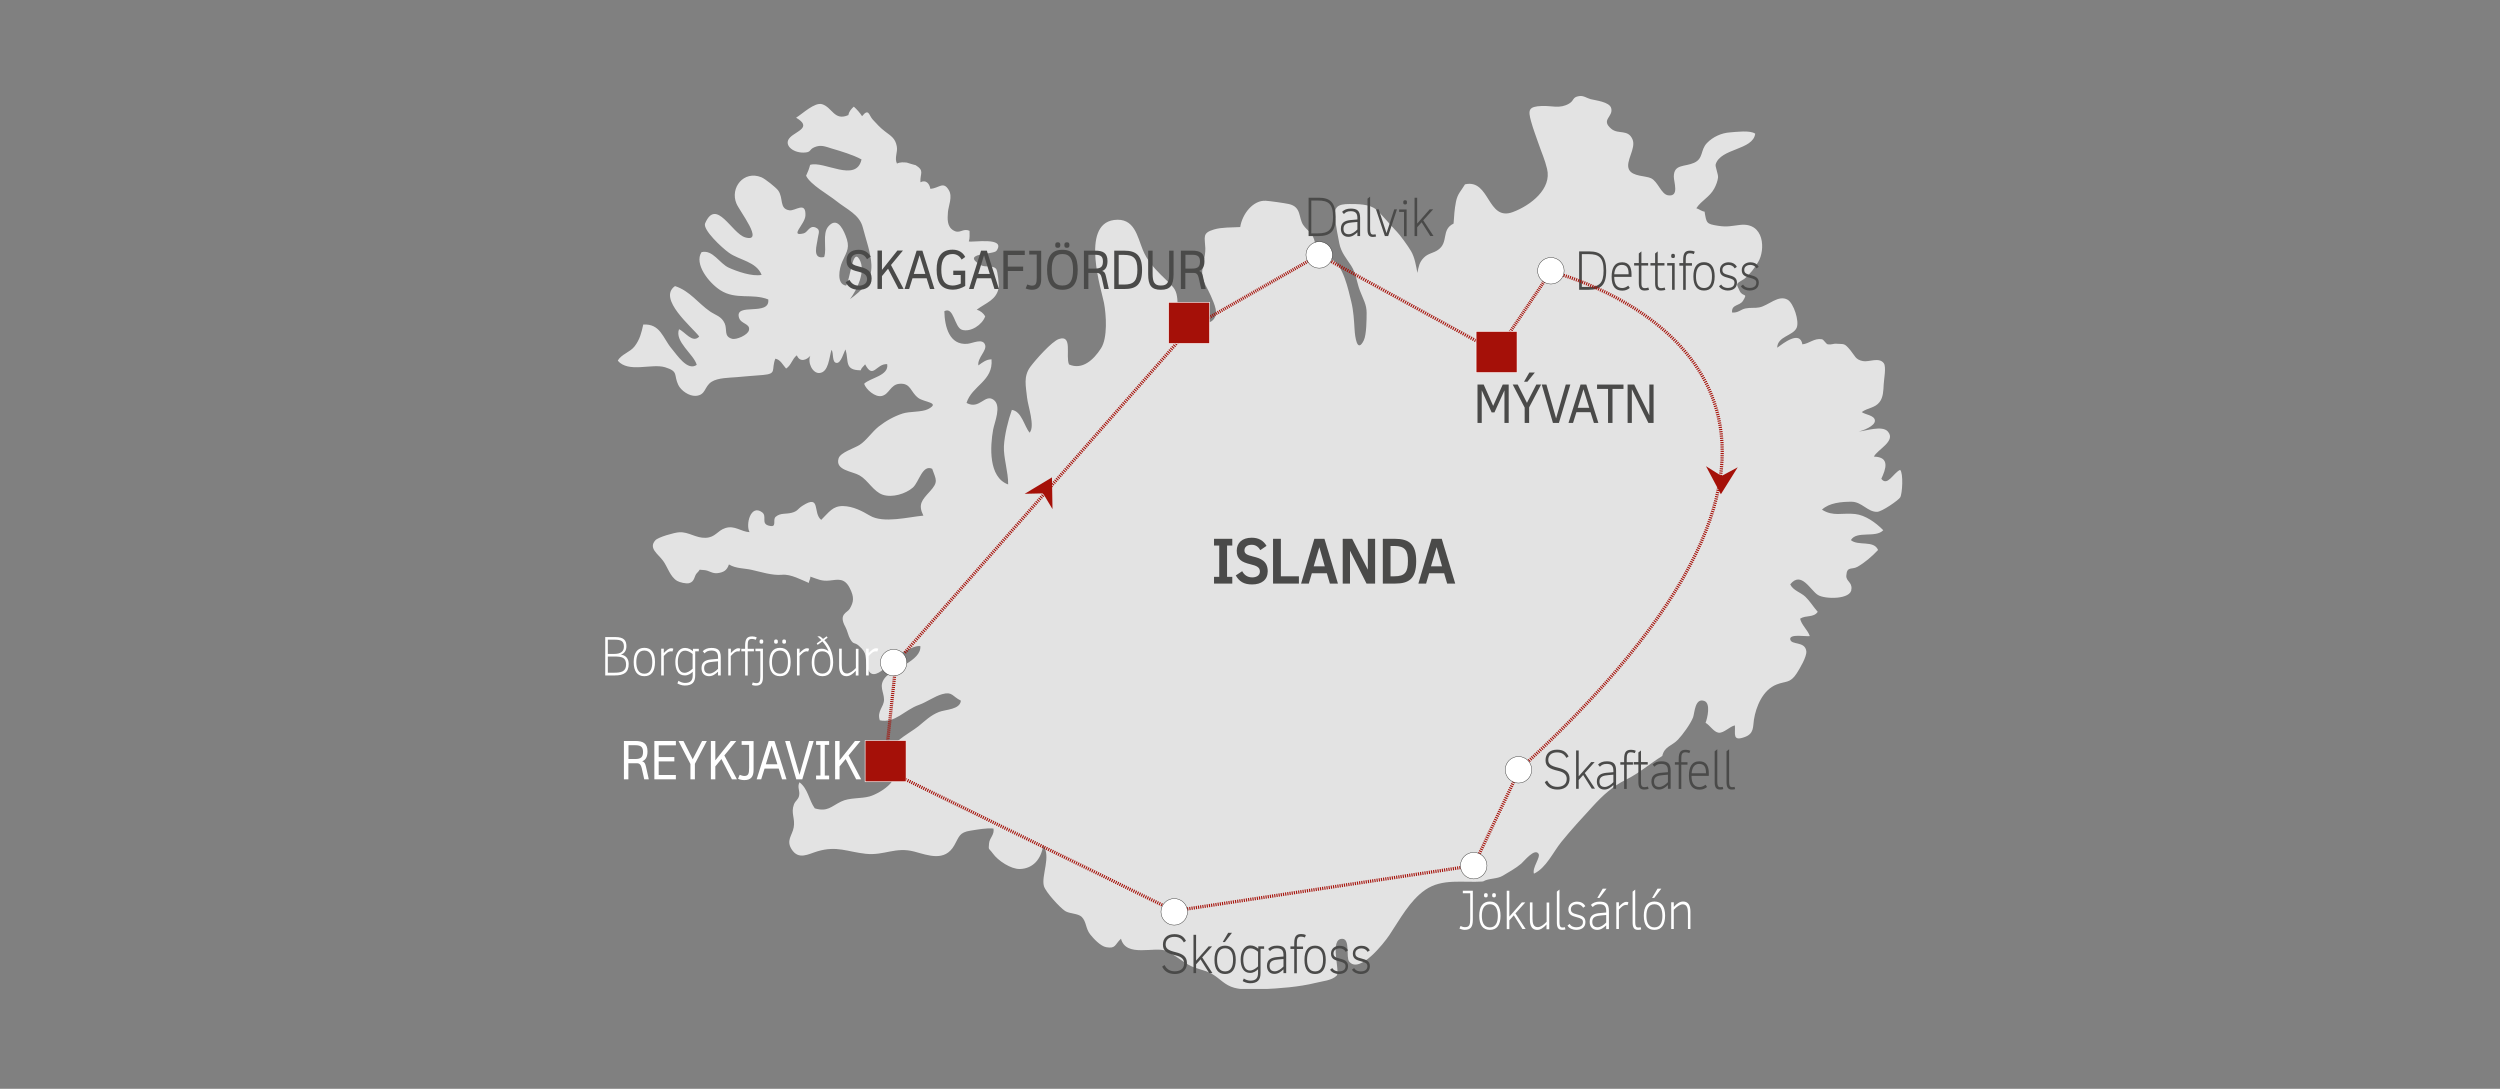 <?xml version="1.0" encoding="utf-8"?>
<!-- Generator: Adobe Illustrator 25.4.1, SVG Export Plug-In . SVG Version: 6.00 Build 0)  -->
<svg version="1.1" id="Livello_1" xmlns="http://www.w3.org/2000/svg" xmlns:xlink="http://www.w3.org/1999/xlink" x="0px" y="0px"
	 viewBox="0 0 2300 1001.7" style="enable-background:new 0 0 2300 1001.7;" xml:space="preserve">
<rect x="0" y="0" width="2300" height="1001.7" fill="#808080" stroke="none"/>
<style type="text/css">
	.st0{clip-path:url(#SVGID_00000044889224622167751790000002827928270450984847_);fill:#E3E3E3;}
	.st1{fill:#A51008;}
	.st2{fill:#4A4A49;}
	.st3{fill:#FFFFFF;}
	
		.st4{clip-path:url(#SVGID_00000034085964170773138470000002670421228055866813_);fill:none;stroke:#A51008;stroke-width:3;stroke-miterlimit:10;stroke-dasharray:0.939,0.939;}
	
		.st5{clip-path:url(#SVGID_00000034085964170773138470000002670421228055866813_);fill:none;stroke:#A51008;stroke-width:3;stroke-miterlimit:10;stroke-dasharray:1.009,1.009;}
	
		.st6{clip-path:url(#SVGID_00000034085964170773138470000002670421228055866813_);fill:none;stroke:#A51008;stroke-width:3;stroke-miterlimit:10;stroke-dasharray:0.946,0.946;}
	
		.st7{clip-path:url(#SVGID_00000034085964170773138470000002670421228055866813_);fill:none;stroke:#A51008;stroke-width:3;stroke-miterlimit:10;stroke-dasharray:1.045,1.045;}
	
		.st8{clip-path:url(#SVGID_00000034085964170773138470000002670421228055866813_);fill:none;stroke:#A51008;stroke-width:3;stroke-miterlimit:10;stroke-dasharray:0.919,0.919;}
	
		.st9{clip-path:url(#SVGID_00000034085964170773138470000002670421228055866813_);fill:none;stroke:#A51008;stroke-width:3;stroke-miterlimit:10;stroke-dasharray:1.005,1.005;}
	
		.st10{clip-path:url(#SVGID_00000034085964170773138470000002670421228055866813_);fill:none;stroke:#A51008;stroke-width:3;stroke-miterlimit:10;stroke-dasharray:1.006,1.006;}
	
		.st11{clip-path:url(#SVGID_00000034085964170773138470000002670421228055866813_);fill:none;stroke:#A51008;stroke-width:3;stroke-miterlimit:10;stroke-dasharray:1.013,1.013;}
	
		.st12{clip-path:url(#SVGID_00000034085964170773138470000002670421228055866813_);fill:none;stroke:#A51008;stroke-width:3;stroke-miterlimit:10;stroke-dasharray:1.015,1.015;}
	
		.st13{clip-path:url(#SVGID_00000034085964170773138470000002670421228055866813_);fill:none;stroke:#A51008;stroke-width:0.5;stroke-miterlimit:10;}
	.st14{fill:none;stroke:#FFFFFF;stroke-width:0.54;}
	.st15{clip-path:url(#SVGID_00000127034409327453889620000007655141174896501415_);fill:#FFFFFF;}
	.st16{clip-path:url(#SVGID_00000127034409327453889620000007655141174896501415_);fill:none;stroke:#1D1D1B;stroke-width:0.36;}
	.st17{clip-path:url(#SVGID_00000017499524533110713940000011260140455376261533_);fill:#FFFFFF;}
	.st18{clip-path:url(#SVGID_00000017499524533110713940000011260140455376261533_);fill:none;stroke:#1D1D1B;stroke-width:0.36;}
</style>
<g>
	<defs>
		<rect id="SVGID_1_" x="568.5" y="87.8" width="1183" height="822"/>
	</defs>
	<clipPath id="SVGID_00000124866971392222438270000010767708511492763291_">
		<use xlink:href="#SVGID_1_"  style="overflow:visible;"/>
	</clipPath>
	<path style="clip-path:url(#SVGID_00000124866971392222438270000010767708511492763291_);fill:#E3E3E3;" d="M1617.5,241.1
		c6.8-11.2,5.8-36.6-16.5-34.2c-8.1,0.9-11.8,2.2-20.5,0.8c-10.7-1.7-10.5-2.3-12.3-13c-2.8-0.3-5.2-2.5-7.6-3.1
		c4.9-7.4,12.3-10.2,16.6-18.3c1.6-3,3-6.6,3.4-10c0.3-3-2.8-10.1-2.2-12.1c4.6-15,34.4-12.9,36.4-28.2c-4.7-3.4-17.5-1.6-23.2-1.2
		c-7.7,0.5-15.7,4-21.3,9.9c-6.1,6.5-3,14.2-11.8,18.1c-8.7,3.9-18.4,1-18.6,12.5c-0.1,5.2,5.4,18.9-5.2,17.4
		c-6.4-0.9-9.3-12.6-15.7-15.7c-4.9-2.4-17.1-1.5-20.3-8c-3.7-7.5,6.8-19.4,3.2-27.8c-4.1-9.6-12.9-4.3-19.4-9.6
		c-10.3-8.6,2-10.9-0.2-19.1c-1.6-5.9-14.6-7.1-19-8.3c-3.4-0.9-6.4-3.4-10.4-2.8c-6.6,1-4.3,3.9-9.3,6.9c-8.7,5.1-16,1.8-25.1,2.2
		c-12.3,0.5-12.8,3.6-9.9,14.2c2.1,7.6,4.7,14.1,6.9,20.6c2.7,7.9,5.8,14.6,7.8,23c4.5,18.4-14.9,33.6-31.5,39.8
		c-23.7,8.9-20.9-30.8-44-25.5c-3.6,6.2-6.8,8.4-8.3,16c-1.3,6.4-1.8,13.6-2.2,20.1c-11.7,5.6-4.2,17.2-14.3,24.2
		c-4.4,3.1-8.8,3-12.9,7c-4.3,4.2-5,8.5-6.1,14.2c-1.3-6.9-2.4-14.1-5.8-20c-2.8-4.8-10.2-15-13-17.8c-7.6-7.8-12.9-15-19.3-20.6
		c-5.7-5-16.9-5-24.5-5c-10.5,0-14.5,2.5-13.2,13.2c0.9,6.8,2.5,16.1,4,23.2c1.7,8.2,6.5,13.7,10.9,20.4c4.6,7.1,5.1,15.4,8.1,23.1
		c3.1,8,6.1,12.6,6.1,20.2c0,5.6-0.1,20.2-2.6,25.3c-6.1,12.4-8.1-3.2-8.5-10.1c-0.5-8.3-1-17.2-3-25.3c-2.7-10.7-7.3-34.6-19-39.5
		c-5.4-2.3-5.8,2.3-10.4-2c-3.7-3.4-3.1-8.6-4-12.9c-2.2-10.1-6.5-10-10.9-16.4c-4.4-6.6-1.4-16.6-13.2-19.2
		c-4.1-0.9-17.7-2.8-21.2-3c-11.5-0.7-21.6,11.9-23.5,24.2c-7.4,0.4-17.2,0.1-24.1,2.2c-11.1,3.3-8.4,6.9-8,17.2
		c0.3,7.9-3.3,16.8-2.9,24.3c0.4,6.5,5.5,13.6,7.9,19.4c3.1,7.5,8.3,17.1,1.4,23c-4.2,3.7-18.6,4-22.8,2.8
		c-13.7-3.8-6-20.9-11.6-31.2c-4-7.4-22.3-18.9-29.4-36.4c-5.2-12.6-7.7-30.3-26.6-27.8c-31.3,4.2-11.1,66-9.2,76.4
		c2,10.7,3.5,32-2.8,41.7c-6.7,10.5-17.2,20.2-29.4,14.8c-3.4-7.8,3.6-27.7-9.3-23.4c-6.5,2.1-21.9,19.6-26.3,25.6
		c-6.5,8.9-4.1,17.6-3,28.3c0.8,7.8,7.6,26.5,2.3,32.3c-5-6.3-7.3-19.7-16.3-21c-3.5,9.8-6.7,23.1-7.3,33.3
		c-0.5,10.6,4.1,24,3.9,35.3c-18.3-6.6-16.6-35.1-13.8-50.5c1.3-6.9,7.9-21.8,0.5-27.3c-8.1-6.1-12.9,9.4-25,2.8
		c5-16.1,24.7-19.9,23-40.1c-4.7,0-8.2,2.7-12.1,5.6c-1.1-6.9,8-13.6,6.2-18.9c-2.2-6.4-11.2-1.5-16.2-1c-16.6,1.5-21-15.5-21.3-30
		c8.8-4.7,9.2,14.9,16.2,17.1c8,2.5,18.7-4.6,21.4-12.4c-1.8-3-4.5-5.1-7.8-6.1c8.6-6.4,18.2-8.9,20.2-20.2
		c0.4-2.5-0.9-15.4-2.3-17.2c-3-3.9-10.1-1.1-14.4-3.7c-18.9-11.5,12-9.2,14.7-13.1c9.2-13.2-22.6-7.4-25.5-8.6
		c1.1-3,0.6-6.4,0.7-9.7c-6.2-2.9-8.7,3.2-14.8-0.4c-6-3.5-5.6-10.5-5.1-16.9c0.5-5.9,4.5-14.1,0.8-20.2c-5.2-8.7-8.9-1.6-17-1.2
		c-0.8-5-4.2-8.6-9.1-6c-0.5-8.5,4.1-10.4-4.5-15.8c0.4,0.3-8.6-2.4-7.9-2.3c-3.1-0.3-6.1-0.6-9.2,0.9c-2.6-5.3,1-10.4-0.2-16.1
		c-1.4-7.2-5.3-9.3-10.7-13.4c-4.8-3.6-8-7.4-11.3-10.9c-3.7-3.9-3.6-11-9.9-3.2c-2.1-3.2-4.7-6.2-7.6-8.8c-2.4,2.2-4.4,4.4-5,7.8
		c-13,5.7-14.8-7.1-24.1-10c-6.9-2.1-17.8,8.6-24,12.4c15.2,8.9,0.1,12.4-5.4,18c-6.6,6.5,1.8,14.2,12.1,14.1
		c7.8-0.1,4.7-2.7,10.3-5c5.8-2.4,9.5-0.7,16,1.3c8.5,2.5,19.5,5.8,27.2,10c-4.8,21.9-34.8,0.9-47.3,5c-0.9,3.5-2.1,6.7-3.7,10
		c4,8.3,20.5,17.3,27.9,23.3c9.3,7.5,21.3,12.3,24.3,24.3c2.8,11,7.4,23.2,7.9,34.4c0.6,14.5-8.2,23.2-19.7,31.5
		c6.3-8.3,14.9-25.8,8.7-36.5c-6.5-11.3-8.4,18.5-12.3,24.1c-9.2-1.4-6.2-16-3.6-21.9c4.6-10.2,7.6-13.1,3-24.5
		c-3-7.5-8.3-16.6-15.7-8.1c-5.9,6.8-1.1,20.2-3.9,28.2c-11.6,2.4-6.4-11.7-5.9-17c0.5-4.5,3.1-8.1-2-10.2
		c-5.6-2.3-7.1,4.4-10.9,5.4c-13.7,3.4,1.3-8.4,1.6-16.4c0.6-13.6-9.4-4-14.7-4.8c-9.7-1.4-5.2-11.1-10.4-18.3
		c-2-2.7-12.1-10.8-15.4-12.1c-16.3-6.6-29,9.7-23,24.1c3,7.3,26.1,36.4,8.1,31.2c-12.4-3.6-26.6-36.9-36.9-12.9
		c-2.4,5.7,15.1,22.2,22,27.1c9.5,6.8,25.1,8,30,20.3c-8.8,1.7-22.4-3.1-30.2-6.6c-8.5-3.8-14.8-16.9-25.1-14.3
		c-7,10.8,6.7,28.2,17.3,35c14.3,9.2,29.3,2.6,44.1,8.5c1.9,15.9-31.3,2.4-26.9,16.8c1.8,6,10.7,5.3,9.1,11.6
		c-1.1,4.4-11.6,8.9-15.5,7.8c-7.9-2.2-4.2-8.4-6.8-14.2c-2.9-6.5-8.4-7.5-13.4-10.9c-11.2-7.7-18.5-18.9-32.3-23.4
		c-16.4,11.6,15.8,37.8,22.3,46.4c-6.1,6.7-13.1-4.4-18.6-6.7c-4.3,11.4,13.7,23.1,16.3,32.8c-8.5,6-18.1-9.1-23.1-15
		c-8.1-9.6-10.3-23.1-26.1-22.1c-1.7,7.6-3.1,13.7-8,20.1c-4.2,5.4-12,7.1-15.5,13.1c9.9,11.6,31.3,2.3,43.6,6.1
		c12.7,3.9,7.7,7,12.1,16.2c2.4,5.1,9.8,10.5,16.2,10.1c9.3-0.7,7.6-8.5,14.4-12.9c5.9-3.8,16.3-3.7,23.1-4.3c8.2-0.8,16-1.3,24.3-2
		c13.1-1.2,7.3-4.5,11.3-15c4.6,0.8,6.9,5.7,9.9,9.1c4.8-3,5.5-8.9,9.9-12.2c2.7,6.7,9,4.6,12.7,0.1c0.4-0.4,0.3-0.4-0.1-0.1
		c-3.2,6.4,1.8,16.7,8.1,16.3c8.7-0.6,9-14.7,11.2-21.4c2.2,3.2,0.1,11.9,4.8,12.1c4,0.2,6.5-10,8.1-12.4c3.2,10.9-1.4,19.1,14,19.2
		c0.7-2.6,2.8-3.7,4-5.5c7.5,14.2,10-0.7,20.3-0.2c1.9,10.7-15.8,12.6-21.2,18.1c1.7,5.2,10.2,12.7,16.3,11.2
		c7-1.7,7.8-10.5,16.2-11.2c10.6-0.9,10,7.6,17.3,13c5.6,4.2,20.9,4.1,9,10.3c-5.6,2.9-16.9,2-23.2,4c-8.1,2.6-15.7,6.9-22.3,12.1
		c-6.1,4.9-11.4,13-17.6,16.9c-4.7,3-17.5,6.8-19.2,12.3c-3.4,11.1,12.7,11.8,19.3,15.7c7.9,4.5,12.6,14.8,21.4,17.8
		c8.8,2.9,21.1-0.9,27.6-6.6c5.7-5,8.7-21.5,17.8-17.3c3.6,10.2,6,11.9-2.1,20.8c-7.2,8-11.2,11.8-6,22.3c-13.7,1.2-36.7,7.4-49.2,0
		c-7.3-4.3-15.5-8.6-24.6-8.8c-9.7-0.2-13,5.7-20.2,12.7c-8-6.2,0-24-17.2-13c-4.6,2.9-4.2,5-10.1,6.5c-5.4,1.4-10.1-0.1-14.5,3.6
		c-3.5,2.9,2.1,10.7-6.8,8.1c-6.9-2-1-8.7-5.8-12.2c-10.6-7.8-15.3,11.6-11.5,18.3c-8-0.4-13.6-6.5-22.2-3.8c-7.6,2.4-9,8.6-18.2,9
		c-9,0.4-15.5-5.6-24.3-5.1c-4.2,0.2-19.4,4.4-22,7.4c-6.5,7.3,2.4,12.4,7.1,18.8c4.1,5.5,6.4,14.6,12.9,18.5
		c2.3,1.4,8.5,2.9,11.2,2.1c5.2-1.5,4.5-6.7,7-9.2c4.6-4.4-0.1-3,6.8-2.8c4.2,0.2,7.4,3.5,12.4,2.8c5.3-0.8,8.4-2.3,10.3-8
		c6.4,3.9,14,3.4,21,5c7.8,1.7,19.1,5.4,27.9,4.5c8-0.8,18.2,4.9,24.6,7.5c0.1-2.1,1.6-3.4,1.4-5.8c7.3,2.5,10.5,4.4,17.8,3.6
		c7.3-0.8,13.4-2.7,18.3,6.6c4.6,8.9,3.7,13.2,0.2,19.3c-2.2,3.9-10.8,4.7-4,16.9c1.5,2.6,2.8,8.5,4.3,10.9c3.4,5.8,3.6,2.6,7.9,6.2
		c8.8,7.7,5,9.6,8.1,20.3c5.1,17.6,23.9-9.3,32.6-14.1c3.8-2.1,11.4-6.5,16-5.8c1.3,13.6-26.1,21.2-32.4,29c-6.2,7.6-1.1,13-1,20.2
		c0,6.9-6.7,10.5-3.9,19.1c14,3,22.7-9.5,36-14.2c6.9-2.4,14.3-7.9,21.5-9.9c9.3-2.5,8.8,1.8,17.1,6c-0.8,8.3-13.8,8-20.1,10.4
		c-7.8,3.1-12.5,7.9-19,13.2c-8.3,6.7-32.6,18.6-29.4,31.9c21.1,14.3-6,29.9-15.4,32.6c-8.3,2.3-18.5,0.9-26.4,4.8
		c-9.3,4.6-12.4,9.6-24.1,6.2c-5.6-7.8-6.1-17.9-14.1-24c-2.3,4.7,0.6,7.5-0.3,12.1c-0.7,4-3.4,4.6-4.8,8.3
		c-3,7.9,1.3,12.9-0.2,21.1c-1.3,7.4-7.2,11.9-1.9,20.2c6.5,10.1,15.3,4.3,23.8,1.8c17.9-5.3,27.6,0.5,44.4,2.3
		c17.1,1.8,27.2-6.7,44.8-2c12.7,3.4,28,9.6,36.7-5.9c4.5-7.9,4.4-11.8,14.9-13.4c5.9-0.9,15.2-2.7,21.1-1.9c1,6-3.6,8.2-4.1,13.8
		c-0.6,6.5-0.3,3.8,3.5,9.1c4.7,6.6,16.6,14.5,24.9,14.3c12.2-0.4,19.6-9.2,21.4-21.7c7.6,9.8-2,28.1,0.7,37.4
		c1.6,5.6,14.8,19.9,19.6,23c4,2.5,11.8,2.1,15.1,5.3c4.5,4.4,3.5,10.6,7.9,16.2c3.1,3.9,9.4,10.7,14.6,11.7c9,1.6,7.7-2.1,13.7-7.8
		c4.6,17.8,31.3,6.7,41.7,11.3c7.4,3.3,13.1,8.5,20.2,12.6c6.9,4.1,15.3,4.6,22,8.6c7.3,4.3,11.6,10.4,20.5,12.7
		c7.6,2,17.1,1.7,25.3,1.3c16.5-0.8,33.8-2,49.6-5.9c5.8-1.5,14.6-2.1,19-6.5c3.8-3.8-7-34.1,5.3-34c7.5,0.1,3.2,16.9,6.3,20.9
		c9.5,11.9,32.1-17,37-24.3c9.7-14.5,18.8-31.8,33-41.6c15.8-10.9,34.9-6.4,53.1-7.7c-0.9,0.1,0.6-0.7,0,0
		c5.3-3.2,12.9-2.1,18.2-5.3c5.7-3.5,12-6.8,17.1-11.2c2.7-2.4,12.2-14.4,15.8-9.1c2.2,3.2-6,12.9-4.2,18.4
		c11.3-5.3,17.6-19.8,25.2-29.2c9.1-11.2,18.8-21.8,28.6-32.4c9.4-10.3,18.5-18.8,31.1-25c12.2-6,22.1-14.9,33.2-21.7
		c1.8-8.7,9-9.3,14.4-15c4.3-4.5,11.6-14.5,13.9-20.5c1.5-3.9,1.6-18.3,10.4-15.1c6,2.2,2.8,15.8,1.1,20.1c4,2.2,7.5,8.5,12,9.1
		c4.8,0.6,10.5-6,15-6.7c0.5,7.9-2.5,14.9,9,10.7c8.7-3.1,7.5-9.4,8.5-16c1.9-11.8,8-27.4,21-32.4c8.4-3.3,12.3-0.9,18.3-10.1
		c2.7-4.2,9.5-15.5,8.9-20.5c-1.2-9.5-13.8-5.3-14.8-10.9c-0.9-5.4,15.2-2.3,18-3c-2-5.8-7.6-10.1-8.9-16c5.4-3.5,12.3-0.7,16.2-6.3
		c-4-4.5-7.2-9.9-11.4-13.9c-4.5-4.2-11.3-5.7-13.9-11.4c10.2-12.7,18.5,5.5,25.5,9.8c6.6,4.1,30.6,4.2,30.8-5.4c0,0.8-0.7,0.2,0,0
		c0.8-6.4-5.1-7.2-4.7-12.5c0.6-8.8,4.9-5.1,10.2-8c6.4-3.6,13.3-9.4,19-15.5c-3.8-9.3-18.4-3.4-25-9.1c5.3-9,22.9-1.6,29.8-9.1
		c-7-7.1-16.6-13.9-25.9-14.9c-11.9-1.3-20.1,2.6-30.5-4c6.7-6.4,18.2-7.3,27.2-7.3c9.4,0,14.9,9.5,23.5,9.3
		c4.4-0.1,19.3-10.4,21.2-13.2c2.1-3.1,3.1-22.6,0-25.4c-6.2,2.7-11.7,15.6-17.3,8.2c4-8.6,8.4-20.1-6.8-20.4
		c2.9-6.4,20.7-14.2,12.8-23.1c-5.2-5.9-20.2-0.5-26.8,0c3.8-0.8,15.2-5,14.9-10.1c-0.3-4.9-9.1-5.4-12.1-7.8
		c5.7-4.1,12.1-3.6,16.4-9.2c3.4-4.4,3.5-10.6,3.8-16.4c0.2-4.5,2.5-16,0.1-19.3c-4.4-6-13.8-0.8-19.3-2c-6.9-1.4-7.1-4.7-11.4-9.9
		c-6-7.2-5.6-5.4-13.7-6.1c-1.6-0.1-4.1,1.1-7.1,0.6c-1.7-0.3-3.7-4.4-5.5-4.7c-7-1.2-11.7,4.1-17.9,4.7
		c-2.3-13.2-17.8-0.8-23.2,3.1c0.3-10.6,14.5-10.8,17.9-18.3c2.7-6.1-2.8-22.6-8.2-25.8c-8.5-5-17.8,5.4-26.1,7
		c-3.9,0.8-8.2,0-12.9,1c-4.3,0.9-6.7,4.3-12.2,3.7c-0.7-7.7,6.9-5.8,10-10.7c5-8-0.1-3-3.1-9.3c-3.4-7.2-3.6-6,4.3-10.9
		C1609.8,252.6,1614.4,246.3,1617.5,241.1"/>
</g>
<g>
	<path class="st1" d="M1598.7,429.9l-15.5,24.8l-13.7-25.8l14.3,9L1598.7,429.9z"/>
</g>
<g>
	<path class="st2" d="M1461.5,266.6h-8.7v-35.3h9.4c10.4,0,15.5,4.4,15.5,17.7C1477.8,262.7,1472.4,266.6,1461.5,266.6z
		 M1461.5,233.8h-6.2v30.2h6.2c9.7,0,13.8-3.4,13.8-15.1C1475.3,236.8,1470.9,233.8,1461.5,233.8z"/>
	<path class="st2" d="M1485.1,254.7c0,5.4,1.5,10.3,7.4,10.3c2,0,4-1,5.5-2.2l1.4,2.1c-1.3,1.1-3.5,2.5-6.8,2.5
		c-6.2,0-9.9-3.5-9.9-12.8c0-7.9,2.6-13.3,9.7-13.3c6.3,0,8.6,4.4,8.6,11.1v2.3H1485.1z M1492,243.7c-4.2,0-6.5,3.2-6.9,8.6h13.2
		C1498.4,246.9,1497,243.7,1492,243.7z"/>
	<path class="st2" d="M1513.2,267.3c-3.6,0-5.5-1.5-5.5-6.8v-16.2h-4.3V242h4.3v-8.8l2.4-1.9V242h6.2v2.3h-6.2v15.8
		c0,2.8,0.2,5,3.2,5c1.3,0,2.4-0.3,3.2-0.6l0.6,2.2C1516.2,267,1514.6,267.3,1513.2,267.3z"/>
	<path class="st2" d="M1528.2,267.3c-3.6,0-5.5-1.5-5.5-6.8v-16.2h-4.3V242h4.3v-8.8l2.4-1.9V242h6.2v2.3h-6.2v15.8
		c0,2.8,0.2,5,3.2,5c1.3,0,2.4-0.3,3.2-0.6l0.6,2.2C1531.1,267,1529.6,267.3,1528.2,267.3z"/>
	<path class="st2" d="M1538.3,266.6v-22.3h-4.5V242h6.9v24.6H1538.3z M1539.2,237.4c-1.6,0-1.7-0.9-1.7-1.9c0-1.3,0.3-2,1.7-2
		c1.6,0,1.7,0.9,1.7,2C1541,236.9,1540.5,237.4,1539.2,237.4z"/>
	<path class="st2" d="M1558.3,233.8c-1-0.5-2.3-0.8-3.6-0.8c-3.4,0-3.8,2.3-3.8,6.2v2.9h5.7v2.3h-5.7v22.3h-2.4v-22.3h-3.5V242h3.5
		v-2.9c0-6.9,2.3-8.5,6.6-8.5c1.6,0,3.2,0.4,4.1,0.9L1558.3,233.8z"/>
	<path class="st2" d="M1567.7,267.3c-6.4,0-9.8-4.4-9.8-13c0-8.6,3.4-13.1,9.8-13.1c6.4,0,9.8,4.5,9.8,13.1
		C1577.5,262.9,1574.1,267.3,1567.7,267.3z M1567.7,243.7c-5.8,0-7.4,5.2-7.4,10.7c0,5.4,1.6,10.6,7.4,10.6c5.7,0,7.3-5.1,7.3-10.6
		C1575.1,248.9,1573.4,243.7,1567.7,243.7z"/>
	<path class="st2" d="M1589.4,267.3c-2.6,0-6.4-1.2-7.9-4l2-1.5c1.4,2.4,3.8,3.1,6.2,3.1c2.5,0,6-0.9,6-4.8c0-2.6-1.7-3.4-5.8-4.5
		c-3.6-1-7.6-1.9-7.6-7.1c0-5,4.1-7.2,8-7.2c2.9,0,6,1.1,7.6,4.2l-2,1.4c-1.2-2.2-3.4-3.2-5.8-3.2c-2.1,0-5.5,1.1-5.5,4.5
		c0,3,1.6,3.8,5.9,4.9c3.8,1,7.5,2.1,7.5,6.9C1598,265.7,1593.4,267.3,1589.4,267.3z"/>
	<path class="st2" d="M1609.5,267.3c-2.6,0-6.4-1.2-7.9-4l2-1.5c1.4,2.4,3.8,3.1,6.2,3.1c2.5,0,6-0.9,6-4.8c0-2.6-1.7-3.4-5.8-4.5
		c-3.6-1-7.6-1.9-7.6-7.1c0-5,4.1-7.2,8-7.2c2.9,0,6,1.1,7.6,4.2l-2,1.4c-1.2-2.2-3.4-3.2-5.8-3.2c-2.1,0-5.5,1.1-5.5,4.5
		c0,3,1.6,3.8,5.9,4.9c3.8,1,7.5,2.1,7.5,6.9C1618.1,265.7,1613.6,267.3,1609.5,267.3z"/>
</g>
<g>
	<path class="st3" d="M592.7,717l-2.3-10.3c-0.7-3.1-2.1-4.5-4.3-4.5h-8V717H574v-35.3h10.4c7.1,0,11.3,2.1,11.3,9.6
		c0,5.5-2,8-4.9,9.1c2.1,0.6,2.8,1.9,3.5,5l2.6,11.6H592.7z M584.4,685.6h-6.2v12.7h6c5.5,0,7.4-1.7,7.4-6.7
		C591.5,687,589.3,685.6,584.4,685.6z"/>
	<path class="st3" d="M602,717v-35.3h19.8v4H606v10.8h14.4v4H606V713h15.8v4H602z"/>
	<path class="st3" d="M639.3,702.7V717h-4.1v-14.1l-11-21.2h4.6l8.5,16.8l8.6-16.8h4.4L639.3,702.7z"/>
	<path class="st3" d="M673.4,717l-9.7-18.7l-5.6,6.8V717H654v-35.3h4.1v17.8l14.2-17.8h5.1l-11,13.3l11.6,22H673.4z"/>
	<path class="st3" d="M684.7,717.7c-1.7,0-4.2-0.5-5.7-1.2l1.5-3.7c1,0.5,3.1,1.1,4.2,1.1c3.8,0,4.5-2.1,4.5-7.6v-21h-6.9v-3.5h11
		v26.4C693.3,714.5,690.9,717.7,684.7,717.7z"/>
	<path class="st3" d="M719.5,717l-3.1-9.9h-13l-3.1,9.9h-4.2l11.1-35.3h5.3l11.1,35.3H719.5z M709.9,686l-5.3,17.1h10.6L709.9,686z"
		/>
	<path class="st3" d="M738.1,717h-5.5l-10.3-35.3h4.3l8.9,31.1l8.9-31.1h4.2L738.1,717z"/>
	<path class="st3" d="M750.8,717v-3.5h4v-28.2h-4v-3.5h12v3.5h-4v28.2h4v3.5H750.8z"/>
	<path class="st3" d="M787.7,717l-9.7-18.7l-5.6,6.8V717h-4.1v-35.3h4.1v17.8l14.2-17.8h5.1l-11,13.3l11.6,22H787.7z"/>
</g>
<g>
	<path class="st2" d="M1116.9,536.9v-6.2h4.8v-28.8h-4.8v-6.2h16.8v6.2h-4.8v28.8h4.8v6.2H1116.9z"/>
	<path class="st2" d="M1151.9,537.7c-7.7,0-11.9-2.9-15-8.3l5.9-3.9c1.9,3.4,4.7,5.7,9.3,5.7c3.3,0,7-1.5,7-5.3
		c0-3.7-2.4-5.3-8.8-6.8c-8-1.9-12.5-4.6-12.5-12.4c0-7.2,4.9-12,13.8-12c6.5,0,10.8,2.7,13.6,7.5l-5.7,3.9
		c-1.7-2.9-4.2-4.9-7.9-4.9c-4.5,0-6.7,2.2-6.7,5.2c0,3.2,2.7,4.3,7.9,5.6c6.8,1.6,13.5,4,13.5,13.7
		C1166.2,533.5,1160.6,537.7,1151.9,537.7z"/>
	<path class="st2" d="M1171.2,536.9v-41.2h7.2v34.5h16.6v6.7H1171.2z"/>
	<path class="st2" d="M1223.5,536.9l-2.8-9.5h-13.8l-2.8,9.5h-7.1l12.2-41.2h9.3l12.4,41.2H1223.5z M1213.8,503.4l-5.2,17.6h10.2
		L1213.8,503.4z"/>
	<path class="st2" d="M1257.2,536.9l-15.2-30.2v30.2h-6.7v-41.2h8.7l14.4,28.4v-28.4h6.7v41.2H1257.2z"/>
	<path class="st2" d="M1283.4,536.9h-11.2v-41.2h11.1c13.2,0,19.6,5.1,19.6,20.6C1302.9,532.5,1296.2,536.9,1283.4,536.9z
		 M1282.8,502.3h-3.5v27.9h3.5c10,0,12.5-4.1,12.5-14C1295.4,506.4,1292.5,502.3,1282.8,502.3z"/>
	<path class="st2" d="M1331.4,536.9l-2.8-9.5h-13.8l-2.8,9.5h-7.1l12.2-41.2h9.3l12.4,41.2H1331.4z M1321.7,503.4l-5.2,17.6h10.2
		L1321.7,503.4z"/>
</g>
<g>
	<path class="st2" d="M790.2,266.6c-6.8,0-10.1-3-12.2-6.9l3.4-2.3c1.7,3,4.2,5.4,8.9,5.4c3.3,0,7.4-1.5,7.4-6.1
		c0-3.7-2.7-5.5-7.7-6.7c-8-1.8-11.2-4.2-11.2-10.3c0-5.9,3.8-9.9,11.1-9.9c5.7,0,9,2.6,11.1,6.3l-3.3,2.4c-1.7-3-4-4.9-7.8-4.9
		c-4.5,0-7,2.3-7,5.8c0,3.3,2.2,4.6,8.1,6c6.5,1.6,10.9,3.8,10.9,10.8C801.9,263.8,796.6,266.6,790.2,266.6z"/>
	<path class="st2" d="M826.7,265.9l-9.7-18.7l-5.6,6.8v11.8h-4.1v-35.3h4.1v17.8l14.2-17.8h5.1l-11,13.3l11.6,22H826.7z"/>
	<path class="st2" d="M855.6,265.9l-3.1-9.9h-13l-3.1,9.9h-4.2l11.1-35.3h5.3l11.1,35.3H855.6z M846,234.9l-5.3,17.1h10.6L846,234.9
		z"/>
	<path class="st2" d="M884.7,238.8c-1.3-2.5-4-5.1-8.3-5.1c-7.1,0-10.4,4.9-10.4,14.3c0,9.1,2.7,14.7,10.7,14.7
		c2.4,0,5.2-0.9,7.2-1.8V253h-6.9v-4H888v14.1c-3.4,2-7.2,3.4-11.1,3.4c-10.8,0-15.2-6.4-15.2-18.4c0-11.5,4.2-18.4,14.7-18.4
		c6.1,0,9.8,3.1,11.6,6.7L884.7,238.8z"/>
	<path class="st2" d="M914.9,265.9l-3.1-9.9h-13l-3.1,9.9h-4.2l11.1-35.3h5.3l11.1,35.3H914.9z M905.3,234.9L900,252h10.6
		L905.3,234.9z"/>
	<path class="st2" d="M927.2,234.5v10.8h14.1v4h-14.1v16.6h-4.1v-35.3h19.7v4H927.2z"/>
	<path class="st2" d="M949.3,266.6c-1.7,0-4.2-0.5-5.7-1.2l1.5-3.7c1,0.5,3.1,1.1,4.2,1.1c3.8,0,4.5-2.1,4.5-7.6v-21h-6.9v-3.5h11
		v26.4C957.8,263.3,955.5,266.6,949.3,266.6z"/>
</g>
<g>
	<path class="st2" d="M977.4,266.6c-10.4,0-14.1-7-14.1-18.4c0-11.5,3.6-18.4,14.1-18.4s14.1,6.9,14.1,18.4
		C991.5,259.6,987.8,266.6,977.4,266.6z M977.4,233.7c-7.3,0-9.8,5.1-9.8,14.5c0,9.3,2.5,14.5,9.8,14.5s9.8-5.1,9.8-14.5
		C987.2,238.9,984.7,233.7,977.4,233.7z M973.1,228c-1.8,0-2.3-0.9-2.3-2.5c0-1.7,0.6-2.6,2.3-2.6c1.8,0,2.4,0.8,2.4,2.6
		C975.5,227.3,974.8,228,973.1,228z M981.5,228c-1.8,0-2.3-0.9-2.3-2.5c0-1.7,0.6-2.6,2.3-2.6c1.8,0,2.4,0.8,2.4,2.6
		C983.9,227.3,983.2,228,981.5,228z"/>
</g>
<g>
	<path class="st2" d="M1015.9,265.9l-2.3-10.3c-0.7-3.1-2.1-4.5-4.3-4.5h-8v14.8h-4.1v-35.3h10.4c7.1,0,11.3,2.1,11.3,9.6
		c0,5.5-2,8-4.9,9.1c2.1,0.6,2.8,1.9,3.5,5l2.6,11.6H1015.9z M1007.5,234.4h-6.2v12.7h6c5.5,0,7.4-1.7,7.4-6.7
		C1014.7,235.9,1012.5,234.4,1007.5,234.4z"/>
	<path class="st2" d="M1034.2,265.9h-9.1v-35.3h9c11.3,0,16.6,4.4,16.6,17.7C1050.7,262.1,1045.2,265.9,1034.2,265.9z M1034,234.5
		h-4.8v27.3h4.8c9.1,0,12.4-3.4,12.4-13.7C1046.4,237.7,1042.9,234.5,1034,234.5z"/>
	<path class="st2" d="M1068,266.6c-8.6,0-11.7-3.9-11.7-14.4v-21.6h4.1v21.1c0,7.9,1.7,11,7.6,11c6.2,0,7.6-3.3,7.6-10.9v-21.2h4.1
		v21.6C1079.6,262.7,1076.6,266.6,1068,266.6z"/>
	<path class="st2" d="M1105.1,265.9l-2.3-10.3c-0.7-3.1-2.1-4.5-4.3-4.5h-8v14.8h-4.1v-35.3h10.4c7.1,0,11.3,2.1,11.3,9.6
		c0,5.5-2,8-4.9,9.1c2.1,0.6,2.8,1.9,3.5,5l2.6,11.6H1105.1z M1096.8,234.4h-6.2v12.7h6c5.5,0,7.4-1.7,7.4-6.7
		C1103.9,235.9,1101.8,234.4,1096.8,234.4z"/>
</g>
<g>
	<path class="st2" d="M1384.1,389.1v-30l-9.2,20.3h-2.6l-9.1-20.3v30h-3.9v-35.3h5.7l8.7,19.6l8.8-19.6h5.5v35.3H1384.1z"/>
</g>
<g>
	<path class="st2" d="M1406.8,374.8v14.3h-4.1V375l-11-21.2h4.6l8.5,16.8l8.6-16.8h4.4L1406.8,374.8z M1405.2,351.2h-3.1l4.9-8.5
		h5.1L1405.2,351.2z"/>
</g>
<g>
	<path class="st2" d="M1434.2,389.1h-5.5l-10.3-35.3h4.3l8.9,31.1l8.9-31.1h4.2L1434.2,389.1z"/>
	<path class="st2" d="M1466.4,389.1l-3.1-9.9h-13l-3.1,9.9h-4.2l11.1-35.3h5.3l11.1,35.3H1466.4z M1456.8,358.1l-5.3,17.1h10.6
		L1456.8,358.1z"/>
	<path class="st2" d="M1483.5,357.8v31.3h-4.1v-31.3h-10.1v-4h24.3v4H1483.5z"/>
	<path class="st2" d="M1516.5,389.1l-15.2-31v31h-3.9v-35.3h6.1l13.9,28.3v-28.3h3.9v35.3H1516.5z"/>
</g>
<g>
	<path class="st2" d="M1212.6,217.2h-8.7v-35.3h9.4c10.4,0,15.5,4.4,15.5,17.7C1228.9,213.4,1223.5,217.2,1212.6,217.2z
		 M1212.6,184.5h-6.2v30.2h6.2c9.7,0,13.8-3.4,13.8-15.1C1226.4,187.4,1222,184.5,1212.6,184.5z"/>
	<path class="st2" d="M1248.8,217.2v-3.5c-2.4,2.3-4.9,4.2-8.3,4.2c-4.5,0-6.9-3.1-6.9-7.4c0-6,4-7.4,8.4-8c2.7-0.3,3.7-0.4,6.8-0.6
		v-1.5c0-4.8-2.4-6.1-6.2-6.1c-3.1,0-4.7,1-6.2,2.6l-1.7-2c1.9-1.9,4.4-3,8-3c5.7,0,8.6,1.9,8.6,8.5v16.8H1248.8z M1248.8,204.2
		c-1.6,0.2-2.3,0.2-4.5,0.4c-4.4,0.4-8.3,1.1-8.3,5.8c0,3.5,1.7,5.1,4.9,5.1c2.7,0,5.7-2.1,7.9-4.4V204.2z"/>
	<path class="st2" d="M1263,218c-3.7,0-4.9-2.4-4.9-6.9v-28.3l2.4-1.9v29.8c0,3.5,0.6,5.1,2.8,5.1c0.7,0,1.6-0.1,2.2-0.3l0.5,2.1
		C1265.5,217.7,1264.2,218,1263,218z"/>
	<path class="st2" d="M1277.1,217.2h-3l-8.2-24.6h2.5l7.2,21.9l7.1-21.9h2.5L1277.1,217.2z"/>
	<path class="st2" d="M1291.7,217.2V195h-4.5v-2.3h6.9v24.6H1291.7z M1292.7,188.1c-1.6,0-1.7-0.9-1.7-1.9c0-1.3,0.3-2,1.7-2
		c1.6,0,1.7,0.9,1.7,2C1294.5,187.6,1294,188.1,1292.7,188.1z"/>
	<path class="st2" d="M1315.9,217.2l-8-12.7l-4.1,4.6v8.1h-2.4v-35.3h2.4v23.8l11.5-13.1h3.2l-9.1,10.1l9.4,14.4H1315.9z"/>
</g>
<g>
	<path class="st3" d="M565.8,621.4h-9v-35.3h9.2c8,0,10.3,3.1,10.3,8.4c0,4.3-2,6.7-5.1,7.8c4,0.4,7.2,3.2,7.2,8.5
		C578.5,618.7,573.8,621.4,565.8,621.4z M565.2,588.5h-6v13.1h5.9c5.8,0,8.9-2.1,8.9-6.8C573.9,589.5,571.1,588.5,565.2,588.5z
		 M565.2,604h-6v14.9h5.5c6.6,0,11.3-0.9,11.3-7.6C575.9,604.8,572,604,565.2,604z"/>
	<path class="st3" d="M592.8,622.1c-6.4,0-9.8-4.4-9.8-13c0-8.6,3.4-13.1,9.8-13.1c6.4,0,9.8,4.5,9.8,13.1
		C602.6,617.7,599.2,622.1,592.8,622.1z M592.8,598.5c-5.8,0-7.4,5.2-7.4,10.7c0,5.4,1.6,10.6,7.4,10.6c5.7,0,7.3-5.1,7.3-10.6
		C600.1,603.7,598.5,598.5,592.8,598.5z"/>
	<path class="st3" d="M618.6,599.5c-0.3-0.2-1-0.3-1.2-0.3c-2.8,0-4.5,2.1-6.7,4.3v17.9h-2.4v-24.6h2.4v4c2.5-2.6,4.5-4.4,6.8-4.4
		c0.9,0,1.4,0.1,2,0.5L618.6,599.5z"/>
	<path class="st3" d="M639.6,599.1v22.1c0,6.3-2.6,9.5-9.7,9.5c-2.9,0-5.9-1.4-6.7-2l1-2.4c1.3,1,3.8,2,5.9,2c4.8,0,7.2-1.9,7.2-7.1
		V618c-1.8,1.8-4.2,3.4-7.3,3.4c-6,0-8.7-5-8.7-12.5c0-5.7,2.3-12.8,9-12.8c3,0,5.3,1.4,7.2,3v-2.2h5.4v2.3H639.6z M637.2,601.7
		c-2.3-1.9-4.6-3.1-6.9-3.1c-5,0-6.7,5.4-6.7,10.2c0,5.4,1.5,10.2,6.2,10.2c2.4,0,5.1-1.6,7.4-3.8V601.7z"/>
	<path class="st3" d="M660.6,621.4v-3.5c-2.4,2.3-4.9,4.2-8.3,4.2c-4.5,0-6.9-3.1-6.9-7.4c0-6,4-7.4,8.4-8c2.7-0.3,3.7-0.4,6.8-0.6
		v-1.5c0-4.8-2.4-6.1-6.2-6.1c-3.1,0-4.7,1-6.2,2.6l-1.7-2c1.9-1.9,4.4-3,8-3c5.7,0,8.6,1.9,8.6,8.5v16.8H660.6z M660.6,608.4
		c-1.6,0.2-2.3,0.2-4.5,0.4c-4.4,0.4-8.3,1.1-8.3,5.8c0,3.5,1.7,5.1,4.9,5.1c2.7,0,5.7-2.1,7.9-4.4V608.4z"/>
	<path class="st3" d="M680.2,599.5c-0.3-0.2-1-0.3-1.2-0.3c-2.8,0-4.5,2.1-6.7,4.3v17.9H670v-24.6h2.4v4c2.5-2.6,4.5-4.4,6.8-4.4
		c0.9,0,1.4,0.1,2,0.5L680.2,599.5z"/>
	<path class="st3" d="M695.3,588.6c-1-0.5-2.3-0.8-3.6-0.8c-3.4,0-3.8,2.3-3.8,6.2v2.9h5.7v2.3h-5.7v22.3h-2.4v-22.3H682v-2.3h3.5
		v-2.9c0-6.9,2.3-8.5,6.6-8.5c1.6,0,3.2,0.4,4.1,0.9L695.3,588.6z"/>
	<path class="st3" d="M695.3,630.8c-1,0-2.6-0.2-3.5-0.6l0.7-2.4c1,0.4,2.1,0.7,3.3,0.7c3,0,3.7-1.9,3.7-6.2v-23.2H695v-2.3h6.9
		v26.3C701.9,628.2,700.3,630.8,695.3,630.8z M700.5,592.2c-1.6,0-1.7-0.9-1.7-1.9c0-1.3,0.3-2,1.7-2c1.6,0,1.7,0.9,1.7,2
		C702.2,591.7,701.7,592.2,700.5,592.2z"/>
	<path class="st3" d="M717.6,622.1c-6.4,0-9.8-4.4-9.8-13c0-8.6,3.4-13.1,9.8-13.1c6.4,0,9.8,4.5,9.8,13.1
		C727.4,617.7,724,622.1,717.6,622.1z M717.6,598.5c-5.8,0-7.4,5.2-7.4,10.7c0,5.4,1.6,10.6,7.4,10.6c5.7,0,7.3-5.1,7.3-10.6
		C725,603.7,723.4,598.5,717.6,598.5z M713.9,592.2c-1.6,0-1.7-0.9-1.7-1.9c0-1.3,0.3-2,1.7-2c1.6,0,1.7,0.9,1.7,2
		C715.7,591.7,715.2,592.2,713.9,592.2z M721.4,592.2c-1.6,0-1.7-0.9-1.7-1.9c0-1.3,0.3-2,1.7-2c1.6,0,1.7,0.9,1.7,2
		C723.2,591.7,722.7,592.2,721.4,592.2z"/>
	<path class="st3" d="M743.5,599.5c-0.3-0.2-1-0.3-1.2-0.3c-2.8,0-4.5,2.1-6.7,4.3v17.9h-2.4v-24.6h2.4v4c2.5-2.6,4.5-4.4,6.8-4.4
		c0.9,0,1.4,0.1,2,0.5L743.5,599.5z"/>
	<path class="st3" d="M756.7,622.1c-7.1,0-9.9-5.3-9.9-12.6c0-8.1,3.4-12.7,8.9-12.7c2.4,0,4.5,0.6,6.6,2.4c-1-3-3.3-6.3-5.7-9.1
		l-4.4,3.2l-0.8-1.4l4.2-3c-1.3-1.4-2.6-2.6-3.7-3.5h2.4c1,0.7,2,1.5,2.9,2.4l3.3-2.4l0.9,1.3l-3,2.2c4.9,5,8.1,11.9,8.1,20.6
		C766.4,616.9,763.5,622.1,756.7,622.1z M756.5,599.2c-6,0-7.3,5-7.3,10.3c0,5.4,1.8,10.2,7.4,10.2c5.7,0,7.3-5.2,7.3-10.3
		C764,603.6,762,599.2,756.5,599.2z"/>
	<path class="st3" d="M787.3,621.4v-4.3c-2.9,3.3-5.7,5-8.6,5c-4.7,0-6.7-3.6-6.7-9.2v-16.1h2.4v14.8c0,4.8,1,8,4.9,8
		c2.3,0,5.4-2.1,8.1-5v-17.7h2.4v24.6H787.3z"/>
	<path class="st3" d="M807.1,599.5c-0.3-0.2-1-0.3-1.2-0.3c-2.8,0-4.5,2.1-6.7,4.3v17.9h-2.4v-24.6h2.4v4c2.5-2.6,4.5-4.4,6.8-4.4
		c0.9,0,1.4,0.1,2,0.5L807.1,599.5z"/>
</g>
<g>
	<path class="st2" d="M1432.8,726.4c-6.7,0-10.1-3.5-11.6-6.8l2.1-1.5c1.7,3.1,4.2,5.8,9.5,5.8c4.1,0,8.6-1.7,8.6-7.3
		c0-4-2.6-6.2-7.9-7.4c-8.2-1.9-11.6-4-11.6-9.9c0-5.6,3.6-9.6,10.6-9.6c5.9,0,8.8,2.6,10.6,6.2l-2,1.4c-1.8-3.4-4.3-5.1-8.7-5.1
		c-5,0-8,2.7-8,6.9c0,3.8,2.1,5.5,9.2,7.2c6.4,1.6,10.4,4,10.4,10C1443.9,724.2,1438.1,726.4,1432.8,726.4z"/>
	<path class="st2" d="M1464.5,725.7l-8-12.7l-4.1,4.6v8.1h-2.4v-35.3h2.4v23.8l11.5-13.1h3.2l-9.1,10.1l9.4,14.4H1464.5z"/>
	<path class="st2" d="M1484.3,725.7v-3.5c-2.4,2.3-4.9,4.2-8.3,4.2c-4.5,0-6.9-3.1-6.9-7.4c0-6,4-7.4,8.4-8c2.7-0.3,3.7-0.4,6.8-0.6
		v-1.5c0-4.8-2.4-6.1-6.2-6.1c-3.1,0-4.7,1-6.2,2.6l-1.7-2c1.9-1.9,4.4-3,8-3c5.7,0,8.6,1.9,8.6,8.5v16.8H1484.3z M1484.3,712.7
		c-1.6,0.2-2.3,0.2-4.5,0.4c-4.4,0.4-8.3,1.1-8.3,5.8c0,3.5,1.7,5.1,4.9,5.1c2.7,0,5.7-2.1,7.9-4.4V712.7z"/>
	<path class="st2" d="M1504,692.9c-1-0.5-2.3-0.8-3.6-0.8c-3.4,0-3.8,2.3-3.8,6.2v2.9h5.7v2.3h-5.7v22.3h-2.4v-22.3h-3.5v-2.3h3.5
		v-2.9c0-6.9,2.3-8.5,6.6-8.5c1.6,0,3.2,0.4,4.1,0.9L1504,692.9z"/>
	<path class="st2" d="M1512.8,726.4c-3.6,0-5.5-1.5-5.5-6.8v-16.2h-4.3v-2.3h4.3v-8.8l2.4-1.9v10.7h6.2v2.3h-6.2v15.8
		c0,2.8,0.2,5,3.2,5c1.3,0,2.4-0.3,3.2-0.6l0.6,2.2C1515.7,726.1,1514.2,726.4,1512.8,726.4z"/>
	<path class="st2" d="M1534.5,725.7v-3.5c-2.4,2.3-4.9,4.2-8.3,4.2c-4.5,0-6.9-3.1-6.9-7.4c0-6,4-7.4,8.4-8c2.7-0.3,3.7-0.4,6.8-0.6
		v-1.5c0-4.8-2.4-6.1-6.2-6.1c-3.1,0-4.7,1-6.2,2.6l-1.7-2c1.9-1.9,4.4-3,8-3c5.7,0,8.6,1.9,8.6,8.5v16.8H1534.5z M1534.5,712.7
		c-1.6,0.2-2.3,0.2-4.5,0.4c-4.4,0.4-8.3,1.1-8.3,5.8c0,3.5,1.7,5.1,4.9,5.1c2.7,0,5.7-2.1,7.9-4.4V712.7z"/>
	<path class="st2" d="M1554.2,692.9c-1-0.5-2.3-0.8-3.6-0.8c-3.4,0-3.8,2.3-3.8,6.2v2.9h5.7v2.3h-5.7v22.3h-2.4v-22.3h-3.5v-2.3h3.5
		v-2.9c0-6.9,2.3-8.5,6.6-8.5c1.6,0,3.2,0.4,4.1,0.9L1554.2,692.9z"/>
	<path class="st2" d="M1556.2,713.8c0,5.4,1.5,10.3,7.4,10.3c2,0,4-1,5.5-2.2l1.4,2.1c-1.3,1.1-3.5,2.5-6.8,2.5
		c-6.2,0-9.9-3.5-9.9-12.8c0-7.9,2.6-13.3,9.7-13.3c6.3,0,8.6,4.4,8.6,11.1v2.3H1556.2z M1563.2,702.8c-4.2,0-6.5,3.2-6.9,8.6h13.2
		C1569.6,706,1568.1,702.8,1563.2,702.8z"/>
	<path class="st2" d="M1582.4,726.4c-3.7,0-4.9-2.4-4.9-6.9v-28.3l2.4-1.9v29.8c0,3.5,0.6,5.1,2.8,5.1c0.7,0,1.6-0.1,2.2-0.3
		l0.5,2.1C1584.9,726.2,1583.6,726.4,1582.4,726.4z"/>
	<path class="st2" d="M1593.3,726.4c-3.7,0-4.9-2.4-4.9-6.9v-28.3l2.4-1.9v29.8c0,3.5,0.6,5.1,2.8,5.1c0.7,0,1.6-0.1,2.2-0.3
		l0.5,2.1C1595.8,726.2,1594.5,726.4,1593.3,726.4z"/>
</g>
<g>
	<path class="st2" d="M1080.8,896.1c-6.7,0-10.1-3.5-11.6-6.8l2.1-1.5c1.7,3.1,4.2,5.8,9.5,5.8c4.1,0,8.6-1.7,8.6-7.3
		c0-4-2.6-6.2-7.9-7.4c-8.2-1.9-11.6-4-11.6-9.9c0-5.6,3.6-9.6,10.6-9.6c5.9,0,8.8,2.6,10.6,6.2l-2,1.4c-1.8-3.4-4.3-5.1-8.7-5.1
		c-5,0-8,2.7-8,6.9c0,3.8,2.1,5.5,9.2,7.2c6.4,1.6,10.4,4,10.4,10C1091.9,893.8,1086.1,896.1,1080.8,896.1z"/>
	<path class="st2" d="M1112.5,895.3l-8-12.7l-4.1,4.6v8.1h-2.4V860h2.4v23.8l11.5-13.1h3.2l-9.1,10.1l9.4,14.4H1112.5z"/>
	<path class="st2" d="M1127.1,896.1c-6.4,0-9.8-4.4-9.8-13c0-8.6,3.4-13.1,9.8-13.1c6.4,0,9.8,4.5,9.8,13.1
		C1136.9,891.6,1133.5,896.1,1127.1,896.1z M1127.1,872.4c-5.8,0-7.4,5.2-7.4,10.7c0,5.4,1.6,10.6,7.4,10.6c5.7,0,7.3-5.1,7.3-10.6
		C1134.5,877.6,1132.8,872.4,1127.1,872.4z M1126.9,866.7h-2l5-8.5h3.5L1126.9,866.7z"/>
	<path class="st2" d="M1159.7,873v22.1c0,6.3-2.6,9.5-9.7,9.5c-2.9,0-5.9-1.4-6.7-2l1-2.4c1.3,1,3.8,2,5.9,2c4.8,0,7.2-1.9,7.2-7.1
		v-3.4c-1.8,1.8-4.2,3.4-7.3,3.4c-6,0-8.7-5-8.7-12.5c0-5.7,2.3-12.8,9-12.8c3,0,5.3,1.4,7.2,3v-2.2h5.4v2.3H1159.7z M1157.4,875.6
		c-2.3-1.9-4.6-3.1-6.9-3.1c-5,0-6.7,5.4-6.7,10.2c0,5.4,1.5,10.2,6.2,10.2c2.4,0,5.1-1.6,7.4-3.8V875.6z"/>
	<path class="st2" d="M1180.8,895.3v-3.5c-2.4,2.3-4.9,4.2-8.3,4.2c-4.5,0-6.9-3.1-6.9-7.4c0-6,4-7.4,8.4-8c2.7-0.3,3.7-0.4,6.8-0.6
		v-1.5c0-4.8-2.4-6.1-6.2-6.1c-3.1,0-4.7,1-6.2,2.6l-1.7-2c1.9-1.9,4.4-3,8-3c5.7,0,8.6,1.9,8.6,8.5v16.8H1180.8z M1180.8,882.3
		c-1.6,0.2-2.3,0.2-4.5,0.4c-4.4,0.4-8.3,1.1-8.3,5.8c0,3.5,1.7,5.1,4.9,5.1c2.7,0,5.7-2.1,7.9-4.4V882.3z"/>
	<path class="st2" d="M1200.5,862.5c-1-0.5-2.3-0.8-3.6-0.8c-3.4,0-3.8,2.3-3.8,6.2v2.9h5.7v2.3h-5.7v22.3h-2.4V873h-3.5v-2.3h3.5
		v-2.9c0-6.9,2.3-8.5,6.6-8.5c1.6,0,3.2,0.4,4.1,0.9L1200.5,862.5z"/>
	<path class="st2" d="M1209.9,896.1c-6.4,0-9.8-4.4-9.8-13c0-8.6,3.4-13.1,9.8-13.1c6.4,0,9.8,4.5,9.8,13.1
		C1219.7,891.6,1216.3,896.1,1209.9,896.1z M1209.9,872.4c-5.8,0-7.4,5.2-7.4,10.7c0,5.4,1.6,10.6,7.4,10.6c5.7,0,7.3-5.1,7.3-10.6
		C1217.3,877.6,1215.7,872.4,1209.9,872.4z"/>
	<path class="st2" d="M1231.6,896.1c-2.6,0-6.4-1.2-7.9-4l2-1.5c1.4,2.4,3.8,3.1,6.2,3.1c2.5,0,6-0.9,6-4.8c0-2.6-1.7-3.4-5.8-4.5
		c-3.6-1-7.6-1.9-7.6-7.1c0-5,4.1-7.2,8-7.2c2.9,0,6,1.1,7.6,4.2l-2,1.4c-1.2-2.2-3.4-3.2-5.8-3.2c-2.1,0-5.5,1.1-5.5,4.5
		c0,3,1.6,3.8,5.9,4.9c3.8,1,7.5,2.1,7.5,6.9C1240.2,894.5,1235.6,896.1,1231.6,896.1z"/>
	<path class="st2" d="M1251.7,896.1c-2.6,0-6.4-1.2-7.9-4l2-1.5c1.4,2.4,3.8,3.1,6.2,3.1c2.5,0,6-0.9,6-4.8c0-2.6-1.7-3.4-5.8-4.5
		c-3.6-1-7.6-1.9-7.6-7.1c0-5,4.1-7.2,8-7.2c2.9,0,6,1.1,7.6,4.2l-2,1.4c-1.2-2.2-3.4-3.2-5.8-3.2c-2.1,0-5.5,1.1-5.5,4.5
		c0,3,1.6,3.8,5.9,4.9c3.8,1,7.5,2.1,7.5,6.9C1260.3,894.5,1255.8,896.1,1251.7,896.1z"/>
</g>
<g>
	<path class="st3" d="M1347.4,855.5c-1.2,0-3.5-0.6-4.7-1.2l1-2.4c0.8,0.5,2.5,1.1,4,1.1c4.2,0,4.9-2.1,4.9-8v-23.2h-6.8v-2.3h9.2
		v27.1C1354.9,852.1,1353.5,855.5,1347.4,855.5z"/>
	<path class="st3" d="M1370.7,855.5c-6.4,0-9.8-4.4-9.8-13c0-8.6,3.4-13.1,9.8-13.1c6.4,0,9.8,4.5,9.8,13.1
		C1380.5,851,1377.1,855.5,1370.7,855.5z M1370.7,831.9c-5.8,0-7.4,5.2-7.4,10.7c0,5.4,1.6,10.6,7.4,10.6c5.7,0,7.3-5.1,7.3-10.6
		C1378,837.1,1376.4,831.9,1370.7,831.9z M1367,825.6c-1.6,0-1.7-0.9-1.7-1.9c0-1.3,0.3-2,1.7-2c1.6,0,1.7,0.9,1.7,2
		C1368.7,825.1,1368.2,825.6,1367,825.6z M1374.5,825.6c-1.6,0-1.7-0.9-1.7-1.9c0-1.3,0.3-2,1.7-2c1.6,0,1.7,0.9,1.7,2
		C1376.2,825.1,1375.7,825.6,1374.5,825.6z"/>
	<path class="st3" d="M1400.7,854.8l-8-12.7l-4.1,4.6v8.1h-2.4v-35.3h2.4v23.8l11.5-13.1h3.2l-9.1,10.1l9.4,14.4H1400.7z"/>
	<path class="st3" d="M1422.8,854.8v-4.3c-2.9,3.3-5.7,5-8.6,5c-4.7,0-6.7-3.6-6.7-9.2v-16.1h2.4V845c0,4.8,1,8,4.9,8
		c2.3,0,5.4-2.1,8.1-5v-17.7h2.4v24.6H1422.8z"/>
	<path class="st3" d="M1437.2,855.5c-3.7,0-4.9-2.4-4.9-6.9v-28.3l2.4-1.9v29.8c0,3.5,0.6,5.1,2.8,5.1c0.7,0,1.6-0.1,2.2-0.3
		l0.5,2.1C1439.7,855.3,1438.4,855.5,1437.2,855.5z"/>
	<path class="st3" d="M1450,855.5c-2.6,0-6.4-1.2-7.9-4l2-1.5c1.4,2.4,3.8,3.1,6.2,3.1c2.5,0,6-0.9,6-4.8c0-2.6-1.7-3.4-5.8-4.5
		c-3.6-1-7.6-1.9-7.6-7.1c0-5,4.1-7.2,8-7.2c2.9,0,6,1.1,7.6,4.2l-2,1.4c-1.2-2.2-3.4-3.2-5.8-3.2c-2.1,0-5.5,1.1-5.5,4.5
		c0,3,1.6,3.8,5.9,4.9c3.8,1,7.5,2.1,7.5,6.9C1458.6,853.9,1454.1,855.5,1450,855.5z"/>
	<path class="st3" d="M1477.7,854.8v-3.5c-2.4,2.3-4.9,4.2-8.3,4.2c-4.5,0-6.9-3.1-6.9-7.4c0-6,4-7.4,8.4-8c2.7-0.3,3.7-0.4,6.8-0.6
		V838c0-4.8-2.4-6.1-6.2-6.1c-3.1,0-4.7,1-6.2,2.6l-1.7-2c1.9-1.9,4.4-3,8-3c5.7,0,8.6,1.9,8.6,8.5v16.8H1477.7z M1477.7,841.8
		c-1.6,0.2-2.3,0.2-4.5,0.4c-4.4,0.4-8.3,1.1-8.3,5.8c0,3.5,1.7,5.1,4.9,5.1c2.7,0,5.7-2.1,7.9-4.4V841.8z M1471.5,826.1h-2l5-8.5
		h3.5L1471.5,826.1z"/>
	<path class="st3" d="M1497.3,832.8c-0.3-0.2-1-0.3-1.2-0.3c-2.8,0-4.5,2.1-6.7,4.3v17.9h-2.4v-24.6h2.4v4c2.5-2.6,4.5-4.4,6.8-4.4
		c0.9,0,1.4,0.1,2,0.5L1497.3,832.8z"/>
	<path class="st3" d="M1506.9,855.5c-3.7,0-4.9-2.4-4.9-6.9v-28.3l2.4-1.9v29.8c0,3.5,0.6,5.1,2.8,5.1c0.7,0,1.6-0.1,2.2-0.3
		l0.5,2.1C1509.4,855.3,1508.1,855.5,1506.9,855.5z"/>
	<path class="st3" d="M1522.1,855.5c-6.4,0-9.8-4.4-9.8-13c0-8.6,3.4-13.1,9.8-13.1c6.4,0,9.8,4.5,9.8,13.1
		C1531.8,851,1528.4,855.5,1522.1,855.5z M1522.1,831.9c-5.8,0-7.4,5.2-7.4,10.7c0,5.4,1.6,10.6,7.4,10.6c5.7,0,7.3-5.1,7.3-10.6
		C1529.4,837.1,1527.8,831.9,1522.1,831.9z M1521.9,826.1h-2l5-8.5h3.5L1521.9,826.1z"/>
	<path class="st3" d="M1552.9,854.8V840c0-4.8-1-8-4.9-8c-2.3,0-5.4,2.1-8.1,5v17.7h-2.4v-24.6h2.4v4.3c2.9-3.3,5.7-5,8.6-5
		c4.7,0,6.7,3.6,6.7,9.2v16.1H1552.9z"/>
</g>
<g>
	<defs>
		<rect id="SVGID_00000119808250932202518680000013907943057698039473_" x="480" y="58.1" width="1359.5" height="863.1"/>
	</defs>
	<clipPath id="SVGID_00000079452587562609660070000015331775034391094661_">
		<use xlink:href="#SVGID_00000119808250932202518680000013907943057698039473_"  style="overflow:visible;"/>
	</clipPath>
	
		<line style="clip-path:url(#SVGID_00000079452587562609660070000015331775034391094661_);fill:none;stroke:#A51008;stroke-width:3;stroke-miterlimit:10;stroke-dasharray:0.939,0.939;" x1="815.9" y1="688.9" x2="823.5" y2="617.1"/>
	
		<line style="clip-path:url(#SVGID_00000079452587562609660070000015331775034391094661_);fill:none;stroke:#A51008;stroke-width:3;stroke-miterlimit:10;stroke-dasharray:1.009,1.009;" x1="832.4" y1="600.4" x2="1088.5" y2="308.9"/>
	
		<line style="clip-path:url(#SVGID_00000079452587562609660070000015331775034391094661_);fill:none;stroke:#A51008;stroke-width:3;stroke-miterlimit:10;stroke-dasharray:0.946,0.946;" x1="1103.9" y1="297" x2="1207" y2="238.3"/>
	
		<line style="clip-path:url(#SVGID_00000079452587562609660070000015331775034391094661_);fill:none;stroke:#A51008;stroke-width:3;stroke-miterlimit:10;stroke-dasharray:1.045,1.045;" x1="1224.8" y1="240.6" x2="1369.4" y2="319.8"/>
	
		<line style="clip-path:url(#SVGID_00000079452587562609660070000015331775034391094661_);fill:none;stroke:#A51008;stroke-width:3;stroke-miterlimit:10;stroke-dasharray:0.919,0.919;" x1="1383.1" y1="314.6" x2="1422.6" y2="256"/>
	
		<path style="clip-path:url(#SVGID_00000079452587562609660070000015331775034391094661_);fill:none;stroke:#A51008;stroke-width:3;stroke-miterlimit:10;stroke-dasharray:1.005,1.005;" d="
		M1438.5,253.3c59.8,19.3,315.1,125.6-34.7,449.3"/>
	
		<line style="clip-path:url(#SVGID_00000079452587562609660070000015331775034391094661_);fill:none;stroke:#A51008;stroke-width:3;stroke-miterlimit:10;stroke-dasharray:1.006,1.006;" x1="1392.6" y1="719.2" x2="1359.3" y2="789"/>
	
		<line style="clip-path:url(#SVGID_00000079452587562609660070000015331775034391094661_);fill:none;stroke:#A51008;stroke-width:3;stroke-miterlimit:10;stroke-dasharray:1.013,1.013;" x1="1343.6" y1="798.2" x2="1088.4" y2="836.8"/>
	
		<line style="clip-path:url(#SVGID_00000079452587562609660070000015331775034391094661_);fill:none;stroke:#A51008;stroke-width:3;stroke-miterlimit:10;stroke-dasharray:1.015,1.015;" x1="1069.2" y1="832.6" x2="822.1" y2="711.7"/>
	
		<path style="clip-path:url(#SVGID_00000079452587562609660070000015331775034391094661_);fill:none;stroke:#A51008;stroke-width:0.5;stroke-miterlimit:10;" d="
		M818.4,709.9l-3.7-1.8 M1084.3,837.4l-4.1,0.6l-3.7-1.8 M1357.5,792.7l-1.7,3.7l-4.1,0.6 M1400.8,705.4c-1,0.9-2,1.8-3,2.8
		l-1.7,3.7 M1424.7,253l2.1-3.1c0,0,1.4,0.3,3.9,1.1 M1373.1,321.8l3.7,2l2.1-3.1 M1210.3,236.4l3.3-1.9l3.7,2 M1091.2,305.8
		l2.7-3.1l3.3-1.9 M823.9,613.4l0.4-3.8l2.7-3.1 M814.7,700.3l0.4-3.8"/>
</g>
<rect x="795.9" y="681.3" class="st1" width="37.7" height="37.9"/>
<rect x="795.9" y="681.3" class="st14" width="37.7" height="37.9"/>
<g>
	<defs>
		<rect id="SVGID_00000114050441318002126240000002243413472641725869_" x="480" y="58.1" width="1359.5" height="863.1"/>
	</defs>
	<clipPath id="SVGID_00000020368471110450220840000012998551544978002110_">
		<use xlink:href="#SVGID_00000114050441318002126240000002243413472641725869_"  style="overflow:visible;"/>
	</clipPath>
	<path style="clip-path:url(#SVGID_00000020368471110450220840000012998551544978002110_);fill:#FFFFFF;" d="M1426.8,261.3
		c6.7,0,12.2-5.5,12.2-12.2c0-6.8-5.5-12.2-12.2-12.2c-6.7,0-12.2,5.5-12.2,12.2C1414.6,255.8,1420.1,261.3,1426.8,261.3"/>
	
		<path style="clip-path:url(#SVGID_00000020368471110450220840000012998551544978002110_);fill:none;stroke:#1D1D1B;stroke-width:0.36;" d="
		M1426.8,261.3c6.7,0,12.2-5.5,12.2-12.2c0-6.8-5.5-12.2-12.2-12.2c-6.7,0-12.2,5.5-12.2,12.2
		C1414.6,255.8,1420.1,261.3,1426.8,261.3z"/>
</g>
<rect x="1075.1" y="278.1" class="st1" width="37.7" height="37.9"/>
<rect x="1075.1" y="278.1" class="st14" width="37.7" height="37.9"/>
<rect x="1358" y="304.9" class="st1" width="37.7" height="37.9"/>
<rect x="1358" y="304.9" class="st14" width="37.7" height="37.9"/>
<g>
	<defs>
		<rect id="SVGID_00000129922542618181928760000006225439329670255773_" x="480" y="58.1" width="1359.5" height="863.1"/>
	</defs>
	<clipPath id="SVGID_00000060018128802997546990000010996306742071596957_">
		<use xlink:href="#SVGID_00000129922542618181928760000006225439329670255773_"  style="overflow:visible;"/>
	</clipPath>
	<path style="clip-path:url(#SVGID_00000060018128802997546990000010996306742071596957_);fill:#FFFFFF;" d="M1213.7,246.7
		c6.7,0,12.2-5.5,12.2-12.2c0-6.8-5.5-12.2-12.2-12.2c-6.7,0-12.2,5.5-12.2,12.2C1201.5,241.3,1207,246.7,1213.7,246.7"/>
	
		<path style="clip-path:url(#SVGID_00000060018128802997546990000010996306742071596957_);fill:none;stroke:#1D1D1B;stroke-width:0.36;" d="
		M1213.7,246.7c6.7,0,12.2-5.5,12.2-12.2c0-6.8-5.5-12.2-12.2-12.2c-6.7,0-12.2,5.5-12.2,12.2C1201.5,241.3,1207,246.7,1213.7,246.7
		z"/>
	<path style="clip-path:url(#SVGID_00000060018128802997546990000010996306742071596957_);fill:#FFFFFF;" d="M822.1,621.8
		c6.7,0,12.2-5.5,12.2-12.2c0-6.8-5.5-12.2-12.2-12.2c-6.7,0-12.2,5.5-12.2,12.2C810,616.3,815.4,621.8,822.1,621.8"/>
	
		<path style="clip-path:url(#SVGID_00000060018128802997546990000010996306742071596957_);fill:none;stroke:#1D1D1B;stroke-width:0.36;" d="
		M822.1,621.8c6.7,0,12.2-5.5,12.2-12.2c0-6.8-5.5-12.2-12.2-12.2c-6.7,0-12.2,5.5-12.2,12.2C810,616.3,815.4,621.8,822.1,621.8z"/>
	<path style="clip-path:url(#SVGID_00000060018128802997546990000010996306742071596957_);fill:#FFFFFF;" d="M1397,720.4
		c6.7,0,12.2-5.5,12.2-12.2c0-6.8-5.5-12.2-12.2-12.2c-6.7,0-12.2,5.5-12.2,12.2C1384.8,714.9,1390.2,720.4,1397,720.4"/>
	
		<path style="clip-path:url(#SVGID_00000060018128802997546990000010996306742071596957_);fill:none;stroke:#1D1D1B;stroke-width:0.36;" d="
		M1397,720.4c6.7,0,12.2-5.5,12.2-12.2c0-6.8-5.5-12.2-12.2-12.2c-6.7,0-12.2,5.5-12.2,12.2C1384.8,714.9,1390.2,720.4,1397,720.4z"
		/>
	<path style="clip-path:url(#SVGID_00000060018128802997546990000010996306742071596957_);fill:#FFFFFF;" d="M1080.3,851.1
		c6.7,0,12.2-5.5,12.2-12.2c0-6.8-5.5-12.2-12.2-12.2c-6.7,0-12.2,5.5-12.2,12.2C1068.1,845.7,1073.5,851.1,1080.3,851.1"/>
	
		<path style="clip-path:url(#SVGID_00000060018128802997546990000010996306742071596957_);fill:none;stroke:#1D1D1B;stroke-width:0.36;" d="
		M1080.3,851.1c6.7,0,12.2-5.5,12.2-12.2c0-6.8-5.5-12.2-12.2-12.2c-6.7,0-12.2,5.5-12.2,12.2
		C1068.1,845.7,1073.5,851.1,1080.3,851.1z"/>
	<path style="clip-path:url(#SVGID_00000060018128802997546990000010996306742071596957_);fill:#FFFFFF;" d="M1355.8,808.6
		c6.7,0,12.2-5.5,12.2-12.2c0-6.8-5.5-12.2-12.2-12.2s-12.2,5.5-12.2,12.2C1343.6,803.1,1349.1,808.6,1355.8,808.6"/>
	
		<path style="clip-path:url(#SVGID_00000060018128802997546990000010996306742071596957_);fill:none;stroke:#1D1D1B;stroke-width:0.36;" d="
		M1355.8,808.6c6.7,0,12.2-5.5,12.2-12.2c0-6.8-5.5-12.2-12.2-12.2s-12.2,5.5-12.2,12.2C1343.6,803.1,1349.1,808.6,1355.8,808.6z"/>
</g>
<g>
	<path class="st1" d="M942.7,454.3l25.1-15.1l0.5,29.2l-8.7-14.5L942.7,454.3z"/>
</g>
</svg>
